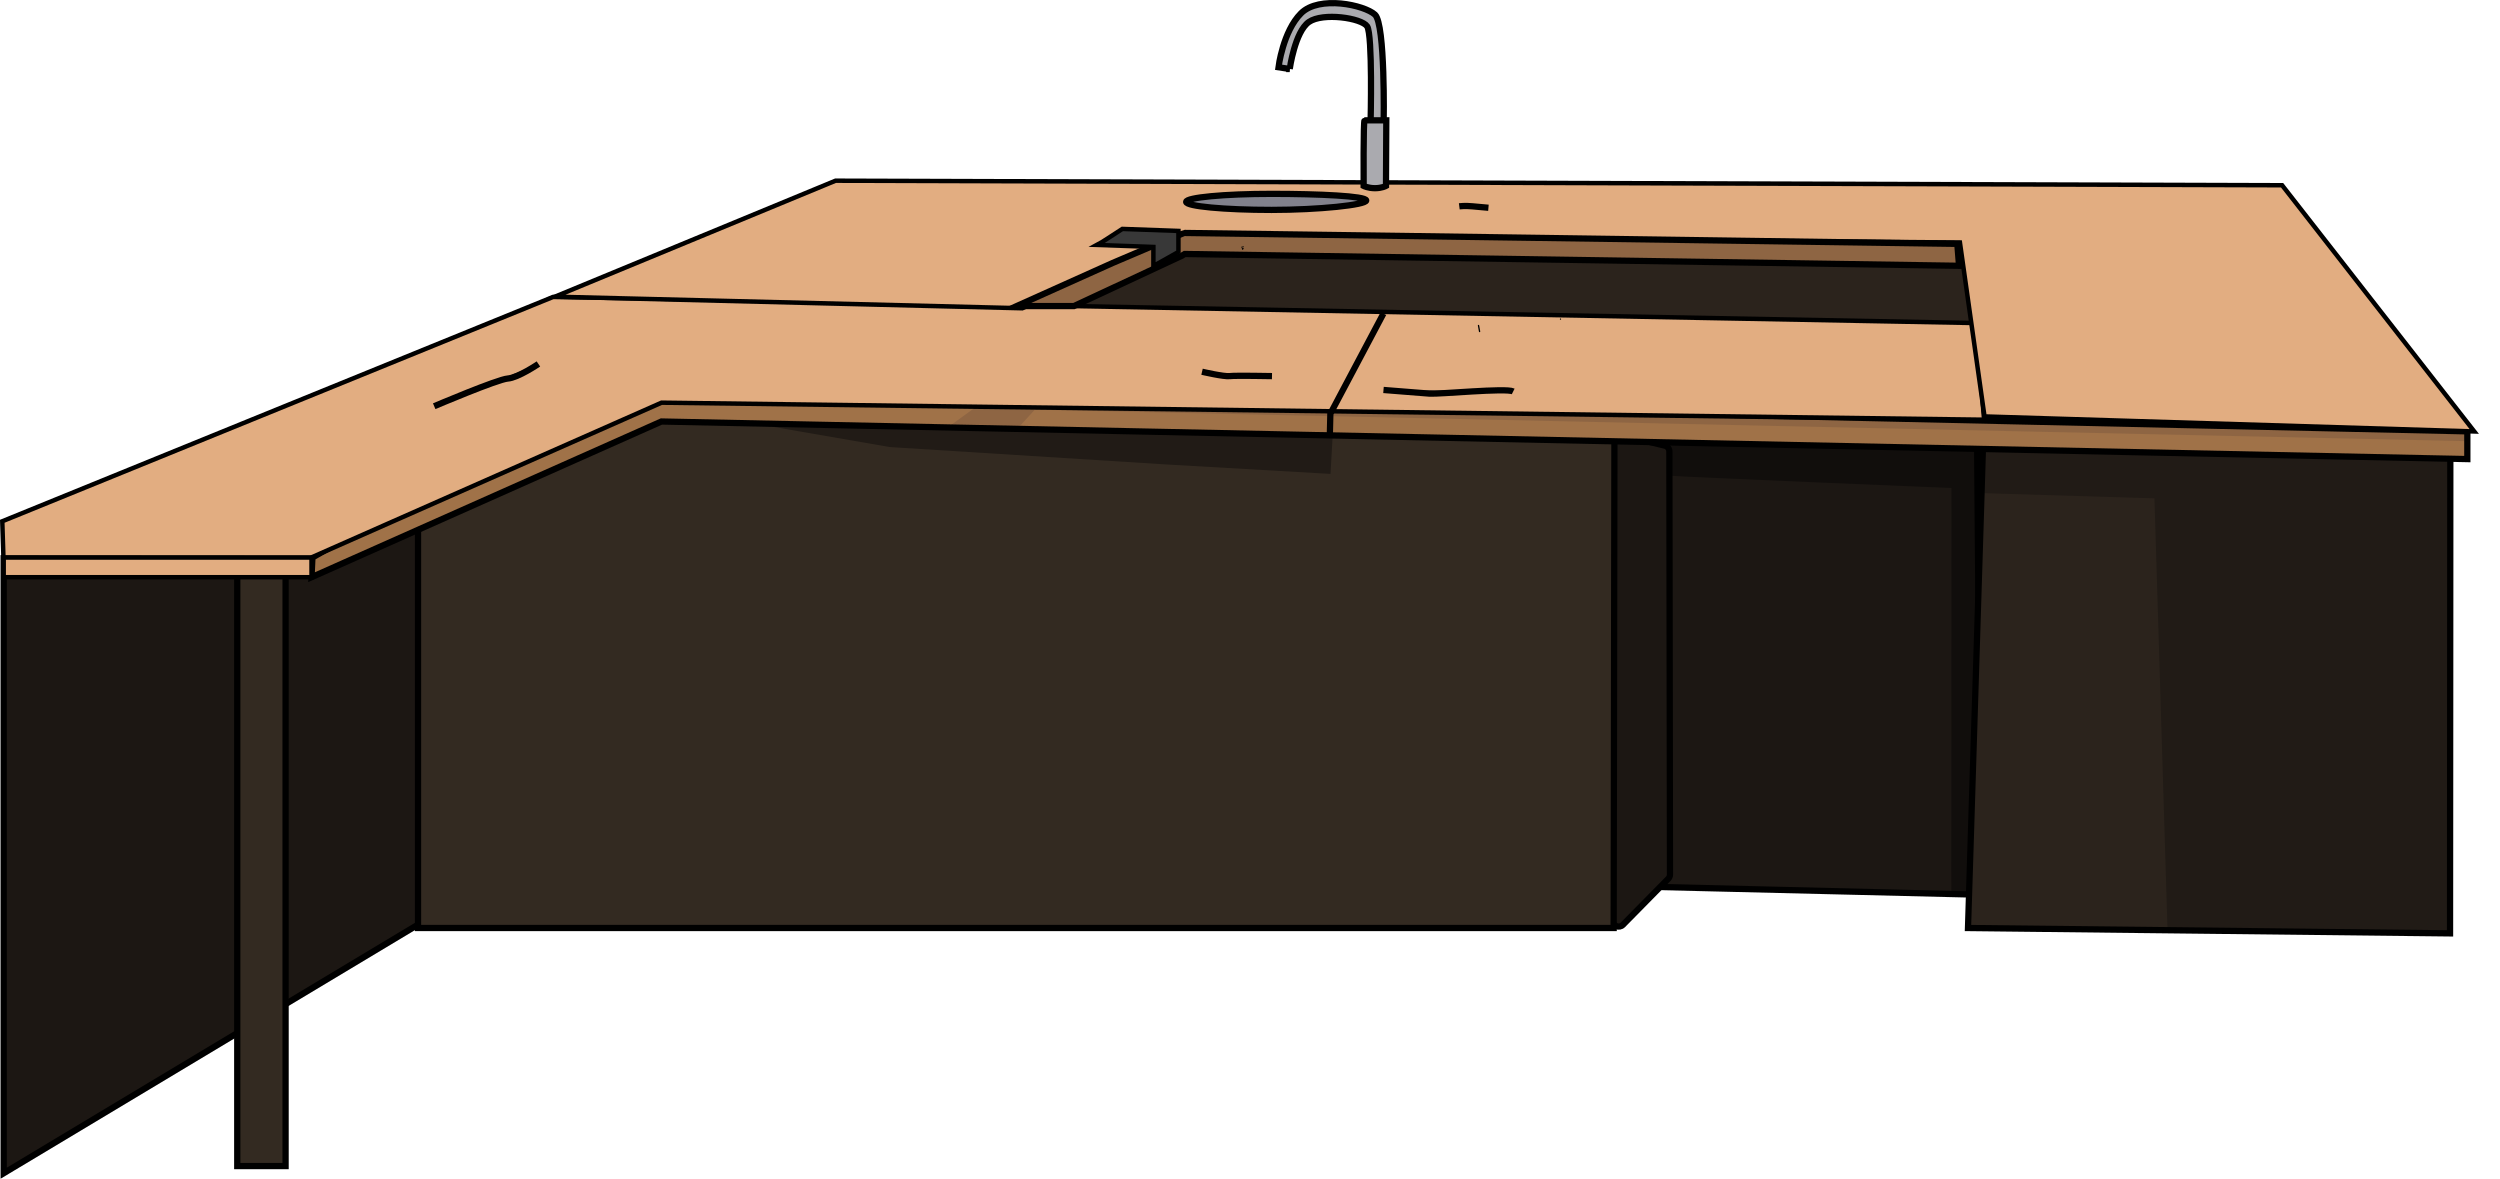 <?xml version="1.0" encoding="UTF-8"?> <svg xmlns="http://www.w3.org/2000/svg" xmlns:xlink="http://www.w3.org/1999/xlink" id="Layer_2" data-name="Layer 2" viewBox="0 0 2793.62 1317.18"> <defs> <style> .cls-1 { fill: #383838; } .cls-1, .cls-2 { stroke-width: 5px; } .cls-1, .cls-2, .cls-3, .cls-4, .cls-5, .cls-6, .cls-7, .cls-8, .cls-9, .cls-10, .cls-11, .cls-12 { stroke: #000; stroke-miterlimit: 10; } .cls-2 { fill: #e2ad81; } .cls-13 { clip-path: url(#clippath); } .cls-14, .cls-8 { fill: #a07248; } .cls-15, .cls-7 { fill: #332a21; } .cls-16, .cls-6 { fill: #8e6543; } .cls-17 { fill: #211b16; } .cls-18 { fill: #110e0c; } .cls-19, .cls-5 { fill: #1c1713; } .cls-20, .cls-9 { fill: #2b231c; } .cls-21 { clip-path: url(#clippath-1); } .cls-22 { clip-path: url(#clippath-3); } .cls-23 { clip-path: url(#clippath-2); } .cls-3 { fill: #6b5a45; } .cls-4 { fill: #81818c; } .cls-4, .cls-5, .cls-6, .cls-7, .cls-8, .cls-9, .cls-10, .cls-11, .cls-12 { stroke-width: 7px; } .cls-10 { fill: #29292b; } .cls-11 { fill: #aaaaaf; } .cls-12 { fill: none; } </style> <clipPath id="clippath"> <polygon class="cls-5" points="1847.94 484.64 1847.94 991.03 2213.46 999.8 2209.28 492.06 1847.94 484.64"></polygon> </clipPath> <clipPath id="clippath-1"> <polygon class="cls-7" points="1803.18 1037 467.12 1037 467.12 479 1804.12 435.39 1803.18 1037"></polygon> </clipPath> <clipPath id="clippath-2"> <polygon class="cls-9" points="2199.12 1037 2216.28 486.31 2738.12 499.57 2737.79 1043 2199.12 1037"></polygon> </clipPath> <clipPath id="clippath-3"> <polygon class="cls-8" points="348.12 645 739.12 471 2757.12 513 2757.12 482 675.17 435.7 349.12 623 348.12 645"></polygon> </clipPath> </defs> <g id="_бар" data-name="бар"> <g> <g> <polygon class="cls-5" points="704.12 891 4.12 1311 4.12 623 844.36 373.11 704.12 891"></polygon> <rect class="cls-7" x="265.12" y="593.52" width="54" height="709.5"></rect> <g> <polygon class="cls-19" points="1847.94 484.64 1847.94 991.03 2213.46 999.8 2209.28 492.06 1847.94 484.64"></polygon> <g class="cls-13"> <path class="cls-18" d="M1862.58,531.38c11.86,1.4,318.09,13.95,318.09,13.95l-.18,463.19,87.38-1.95,94.87-567.27-512.72-20.93,12.56,113.01Z"></path> </g> <polygon class="cls-12" points="1847.94 484.64 1847.94 991.03 2213.46 999.8 2209.28 492.06 1847.94 484.64"></polygon> </g> <path class="cls-5" d="M1801.67,492.31l.44,536.46c0,5.95,7.22,8.91,11.4,4.67l50.69-51.49c1.23-1.25,1.92-2.93,1.91-4.68l-.68-472.83c0-3.07-2.11-5.74-5.1-6.46l-50.45-12.14c-4.19-1.01-8.22,2.17-8.22,6.48Z"></path> <g> <polygon class="cls-15" points="1803.18 1037 467.12 1037 467.12 479 1804.12 435.39 1803.18 1037"></polygon> <g class="cls-21"> <polyline class="cls-17" points="668.34 443.1 994.29 499.57 1304.71 519.1 1486.77 529.56 1491.07 453.87 668.34 443.1"></polyline> </g> <polygon class="cls-12" points="1803.18 1037 467.12 1037 467.12 479 1804.12 435.39 1803.18 1037"></polygon> </g> <g> <polygon class="cls-20" points="2199.12 1037 2216.28 486.31 2738.12 499.57 2737.79 1043 2199.12 1037"></polygon> <g class="cls-23"> <polygon class="cls-17" points="1830.68 539.33 2459.62 558.5 2450.62 459.5 1801.62 459.21 1830.68 539.33"></polygon> <polygon class="cls-17" points="2405.62 495.5 2423.62 1089.5 2756.26 1098.5 2748.66 504.53 2405.62 495.5"></polygon> </g> <polygon class="cls-12" points="2199.12 1037 2216.28 486.31 2738.12 499.57 2737.79 1043 2199.12 1037"></polygon> </g> </g> <polygon class="cls-20" points="1137.99 366.69 1320.05 240.43 2256.91 256.47 2279.93 412.73 1137.99 366.69"></polygon> <g> <g> <g> <g> <polygon class="cls-14" points="348.12 645 739.12 471 2757.12 513 2757.12 482 675.17 435.7 349.12 623 348.12 645"></polygon> <g class="cls-22"> <polygon class="cls-16" points="1183.33 428.42 1105.9 512.82 1035.44 494.68 1147.06 413.77 1183.33 428.42"></polygon> <polyline class="cls-16" points="943.05 453.11 2793.62 493.8 2793.27 459.88 917.29 402.45 943.05 453.11"></polyline> </g> <polygon class="cls-12" points="348.12 645 739.12 471 2757.12 513 2757.12 482 675.17 435.7 349.12 623 348.12 645"></polygon> </g> <polygon class="cls-2" points="347.12 623.29 3.85 623.07 2.55 582.5 618.09 331.81 1167.31 341.44 2208.12 361 2217.12 469 739.24 449.97 347.12 623.29"></polygon> <polygon class="cls-2" points="2550.12 207 2764.85 482.13 2217.59 465.34 2190.12 271 1320.21 264.03 1142.38 344.47 620.09 331.52 933.66 201.93 2550.12 207"></polygon> </g> <rect class="cls-2" x="4.12" y="623" width="344" height="22"></rect> </g> <g> <path d="M1743.78,357.33c.97,0,.97-1.5,0-1.5s-.97,1.5,0,1.5h0Z"></path> <path d="M1651.43,363.9c.41,2.26,.82,4.52,1.22,6.78,.07,.4,.56,.62,.92,.52,.42-.12,.6-.52,.52-.92-.41-2.26-.82-4.52-1.22-6.78-.07-.4-.56-.62-.92-.52-.42,.12-.6,.52-.52,.92h0Z"></path> </g> <path class="cls-6" d="M1323.85,283.81l-3.04,1.9-120.69,56.29h-64l107.15-48.12s78.34-33.57,80.58-33.57,245.09,3.36,245.09,3.36l618.24,8.83,1.94,24.5-865.27-13.19Z"></path> <polyline class="cls-12" points="1545.91 350.41 1486.6 462.32 1486.04 485.5"></polyline> <polyline class="cls-3" points="1387.72 277.74 1389.11 277.74 1388.42 279.13"></polyline> <line class="cls-3" x1="1387.02" y1="276.34" x2="1389.81" y2="275.65"></line> <path class="cls-1" d="M1226.19,273.72c2.24-1.12,27.98-17.91,27.98-17.91l62.67,2.24v23.5l-27.98,15.67v-21.26l-62.67-2.24Z"></path> <path class="cls-10" d="M1545.98,435.76s39.9,3.26,51.3,4.07,85.5-6.51,93.65-2.44"></path> <path class="cls-10" d="M1343.21,415.4s24.43,5.7,30.94,4.89c6.51-.81,47.23,0,47.23,0"></path> <path class="cls-10" d="M485.2,453.93s70.85-30.13,82.25-30.94c11.4-.81,34.2-16.29,34.2-16.29"></path> <path class="cls-10" d="M1630.67,230.54s6.51-.81,14.66,0,17.92,1.63,17.92,1.63"></path> </g> </g> <g> <path class="cls-11" d="M1441.19,77.08s5.79-41.59,21.39-52.5c15.6-10.92,58.9-4.5,65.14,4.86,6.24,9.36,3.87,106.56,3.87,106.56l14.61,.39s1.94-109.34-9.72-120.03c-11.81-10.83-62.37-21.78-82.64-1.51-20.28,20.28-25.19,60.31-25.19,60.31l12.55,1.92Z"></path> <path class="cls-11" d="M1524.81,134.45c7.61,.03,24.31,0,24.31,0l-.36,73.31s-4.5,2.53-12.28,2.53-12.68-2.53-12.68-2.53c0,0-.41-73.31,1.02-73.31Z"></path> <path class="cls-4" d="M1526.69,224.01c0,4.95-53.03,10.55-105.76,10.55s-95.47-4.02-95.47-8.97,42.75-8.97,95.47-8.97,105.76,2.43,105.76,7.39Z"></path> </g> </g> </svg> 